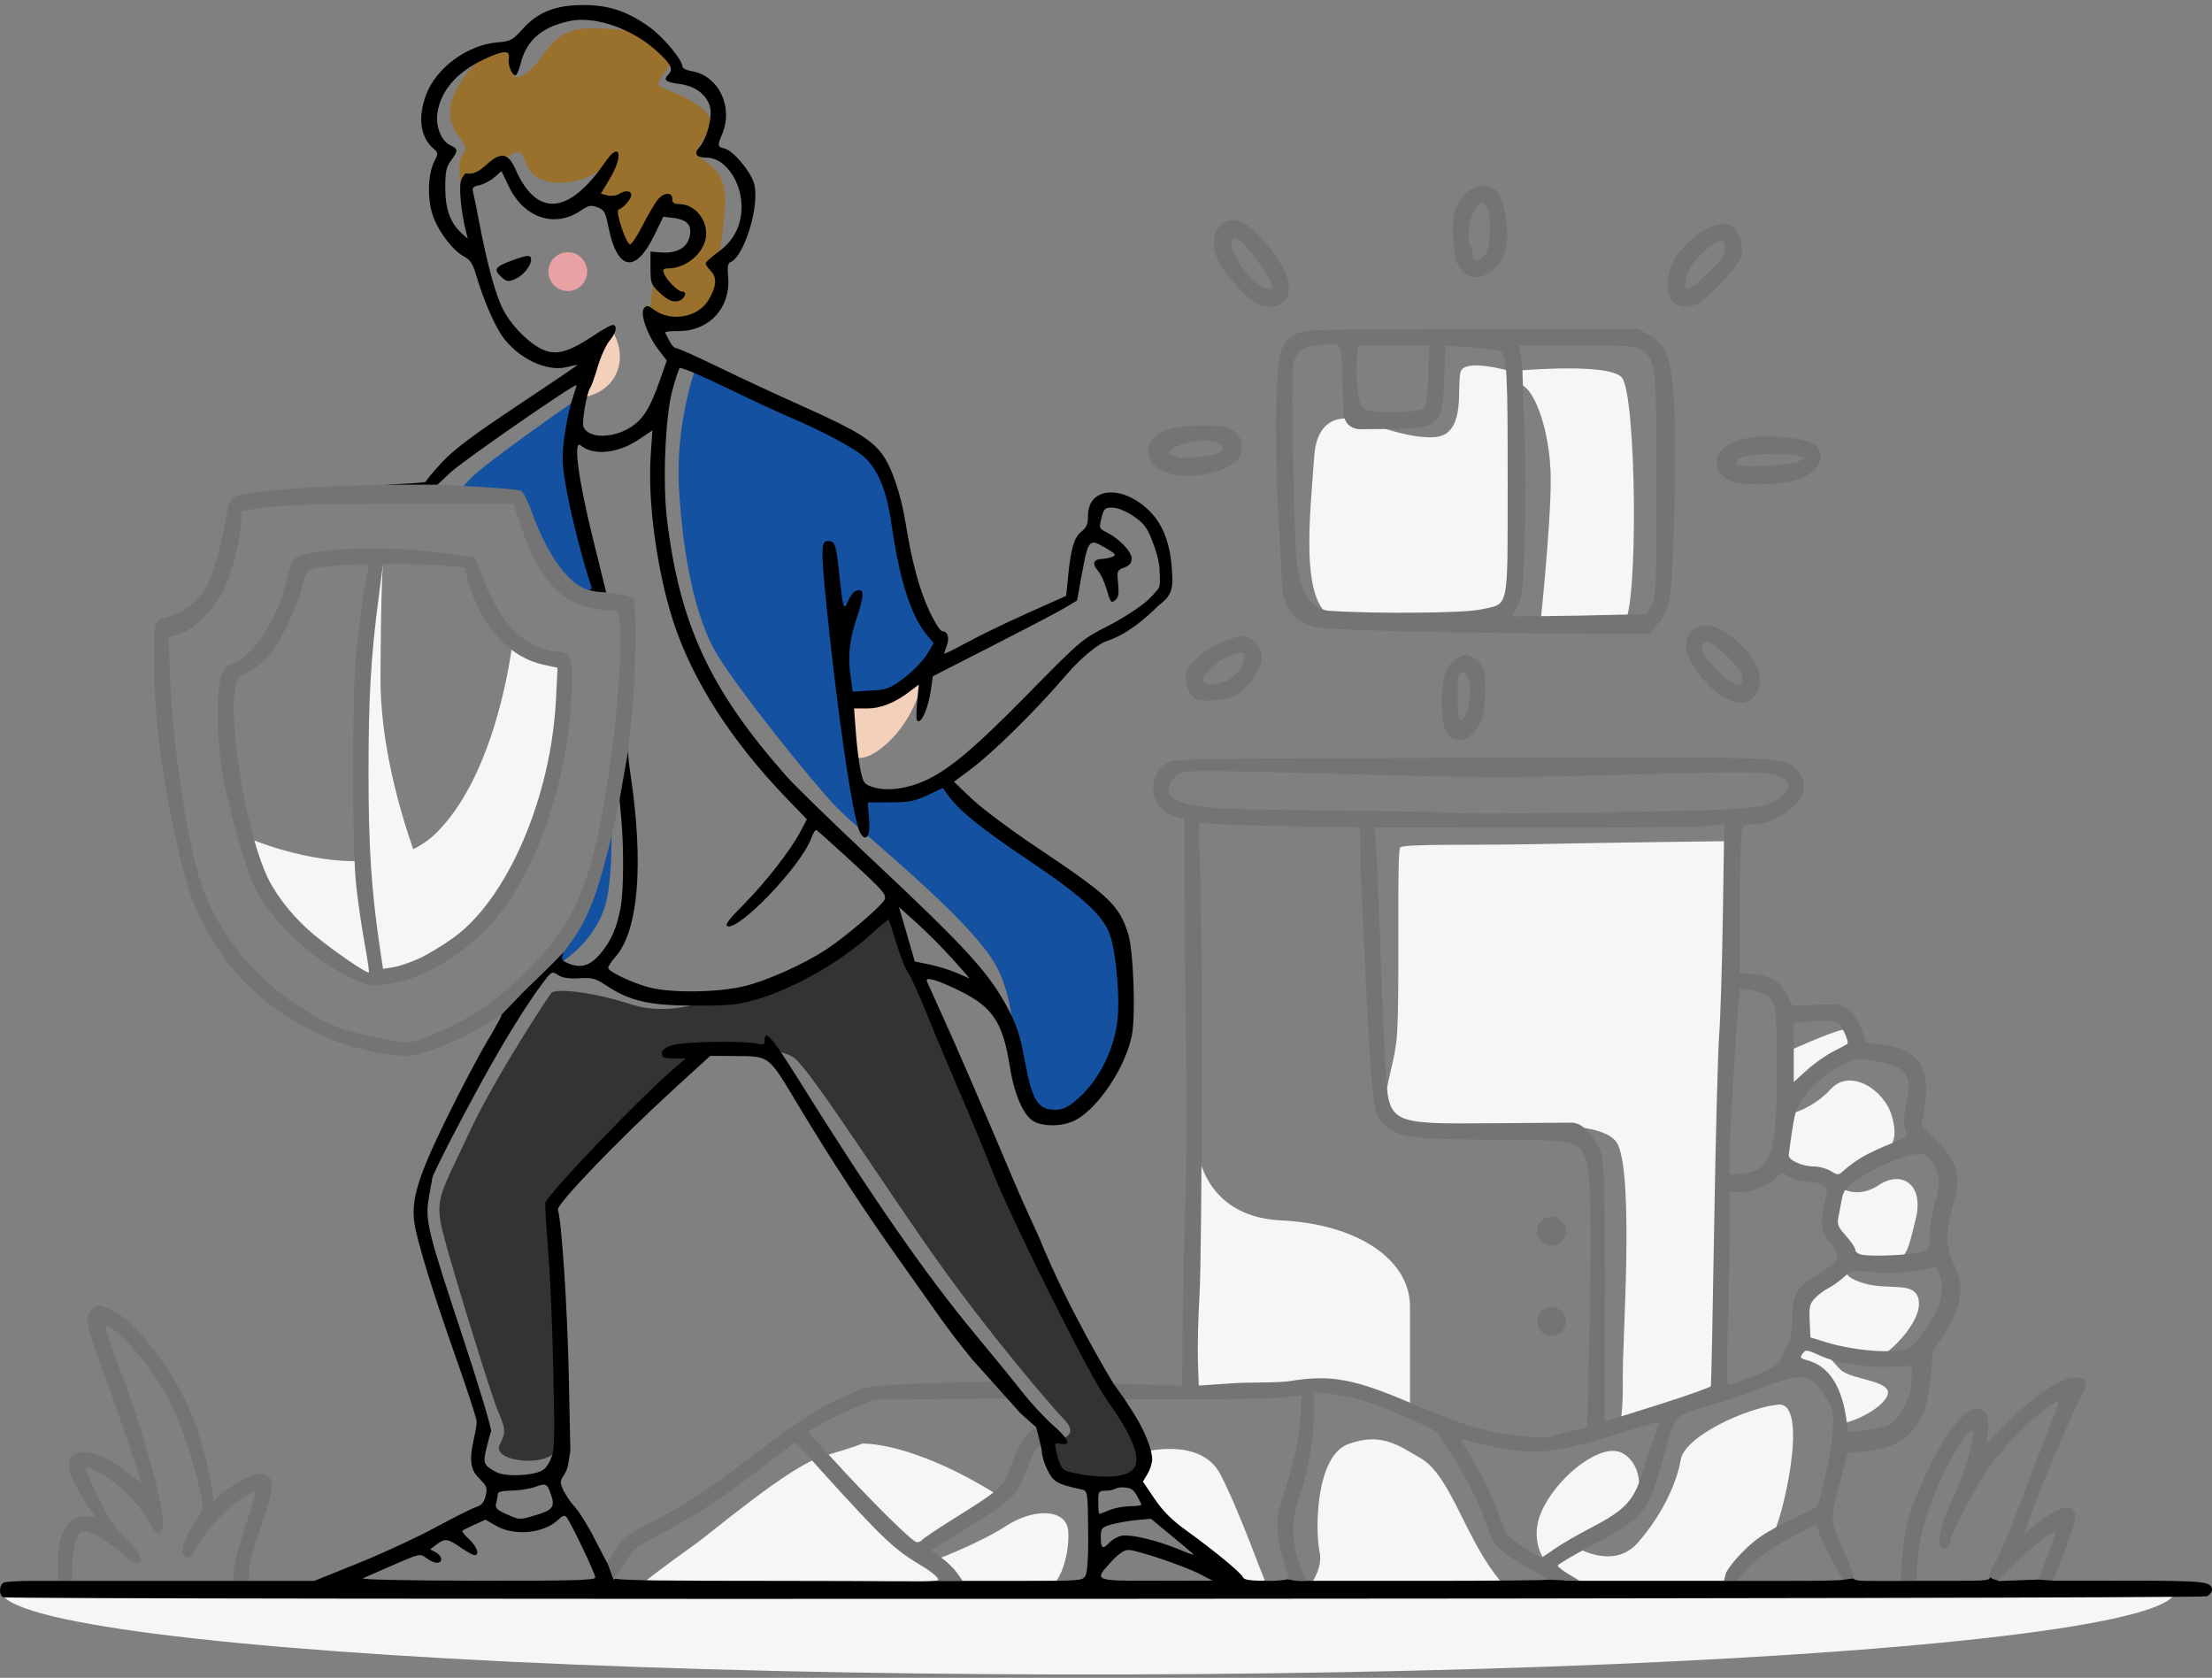 <svg width="240" height="182" viewBox="0 0 240 182" fill="none" xmlns="http://www.w3.org/2000/svg">
<rect x="0" y="0" width="240" height="182" fill="#808080" stroke="none"/>
<path d="M154.902 97.659C154.902 98.524 154.201 99.228 153.337 99.228C152.474 99.228 151.773 98.524 151.773 97.659C151.773 96.793 152.474 96.09 153.337 96.09C154.201 96.09 154.902 96.793 154.902 97.659Z" fill="#747474"/>
<path d="M154.902 107.454C154.902 108.32 154.201 109.023 153.337 109.023C152.472 109.023 151.773 108.32 151.773 107.454C151.773 106.586 152.474 105.885 153.337 105.885C154.201 105.885 154.902 106.589 154.902 107.454Z" fill="#747474"/>
<path d="M169.894 133.551C169.894 134.419 169.192 135.12 168.329 135.12C167.463 135.12 166.764 134.416 166.764 133.551C166.764 132.685 167.466 131.982 168.329 131.982C169.192 131.982 169.894 132.685 169.894 133.551Z" fill="#747474"/>
<path d="M169.894 143.346C169.894 144.212 169.192 144.915 168.329 144.915C167.466 144.915 166.764 144.212 166.764 143.346C166.764 142.481 167.466 141.778 168.329 141.778C169.192 141.778 169.894 142.481 169.894 143.346Z" fill="#747474"/>
<path d="M62.833 43.146C62.833 43.146 52.765 50.1 50.939 52.007C49.112 53.914 49.708 54.212 49.858 54.212C50.009 54.212 55.973 53.688 56.46 54.288C56.944 54.885 59.331 62.476 61.307 63.522C63.284 64.569 66.121 65.784 65.147 64.72C64.175 63.654 61.717 51.222 61.978 49.168C62.24 47.11 62.836 43.149 62.836 43.149L62.833 43.146Z" fill="#1551A1"/>
<path d="M75.473 39.969C75.473 39.969 73.235 45.84 73.683 53.205C74.131 60.569 75.473 67.224 77.895 71.152C80.318 75.077 87.927 84.574 90.648 87.453C93.371 90.331 105.154 99.454 108.1 104.803C111.046 110.149 109.517 119.196 112.276 120.617C115.036 122.038 121.375 119.048 122.158 111.757C122.94 104.465 121.189 97.511 115.147 94.183C109.108 90.856 102.654 84.912 102.618 84.761C102.581 84.611 96.539 87.603 94.042 86.031C91.544 84.463 91.842 75.976 91.842 75.976C91.842 75.976 97.511 76.199 99.524 73.397C101.537 70.594 102.882 70.742 100.941 67.939C99.004 65.133 97.92 56.348 96.951 53.581C95.983 50.815 95.089 48.311 90.055 46.441C85.021 44.57 75.473 39.972 75.473 39.972V39.969Z" fill="#1551A1"/>
<path d="M66.078 84.237C66.078 84.237 66.785 92.089 65.928 97.098C65.07 102.106 60.52 104.613 60.52 104.613C60.52 104.613 59.215 104.649 61.303 101.659C63.391 98.669 66.301 86.629 66.301 86.629L66.078 84.237Z" fill="#1551A1"/>
<path d="M77.225 108.314C77.225 108.314 72.899 110.372 68.499 108.951C64.1 107.53 60.222 107.192 59.809 107.717C59.4 108.242 53.656 116.915 50.822 123.046C47.987 129.176 47.13 129.924 47.987 133.439C48.845 136.954 53.021 150.412 53.843 152.581C54.664 154.75 55.073 155.086 54.252 156.621C53.433 158.154 56.825 158.751 58.726 158.301C60.628 157.852 60.926 156.582 60.926 155.086C60.926 153.589 59.807 131.083 59.807 131.083L67.934 121.96L76.886 113.736C76.886 113.736 84.306 113.211 86.247 114.819C88.184 116.427 96.128 128.914 101.722 136.767C107.316 144.617 113.803 152.246 115.518 154.041C117.233 155.836 114.811 156.171 114.811 156.171C114.811 156.171 112.572 157.218 114.886 159.535C117.197 161.852 122.089 161.093 122.382 160.359C122.674 159.622 124.62 159.387 123.501 156.509C122.382 153.631 116.418 144.285 116.418 144.285L109.557 129.852L97.96 101.698L96.693 98.295C96.693 98.295 91.398 104.052 87.371 105.81C83.343 107.569 77.228 108.317 77.228 108.317L77.225 108.314Z" fill="#333333"/>
<path d="M163.896 40.268C163.896 40.268 158.834 38.788 158.463 40.374C158.093 41.96 158.834 45.715 156.882 47.038C154.93 48.358 148.707 45.98 148.707 45.98C148.707 45.98 143.01 43.23 142.59 49.522C142.167 55.815 140.903 65.759 144.856 67.076C148.81 68.397 162.682 67.71 162.682 67.71C162.682 67.71 164.686 65.278 164.528 59.301C164.369 53.327 163.896 40.268 163.896 40.268Z" fill="#F6F6F6"/>
<path d="M187.732 91.238C187.732 91.238 174.39 91.397 167.112 91.556C159.833 91.715 152.344 91.503 151.923 91.927C151.5 92.349 151.923 107.842 151.553 112.496C151.183 117.15 148.284 121.273 153.293 122.119C158.302 122.965 173.808 120.374 175.548 124.182C177.288 127.99 176.024 145.491 176.074 149.298C176.127 153.106 175.813 154.164 175.813 154.164L186.36 151.52L186.992 135.184L187.73 91.243L187.732 91.238Z" fill="#F6F6F6"/>
<path d="M129.883 124.338C129.883 124.338 130.306 131.954 138.954 132.375C147.603 132.8 152.982 136.817 152.982 141.683V152.788C152.982 152.788 147.221 149.184 139.69 150.303C132.158 151.425 129.062 150.303 129.062 150.303L129.883 124.341V124.338Z" fill="#F6F6F6"/>
<path d="M163.896 40.268C163.896 40.268 174.292 39.26 175.932 40.905C177.575 42.549 177.798 66.627 176.158 67.598C174.518 68.57 167.059 68.346 167.059 68.346C167.059 68.346 168.253 57.278 168.253 52.043C168.253 46.809 166.39 41.499 164.6 41.65C162.81 41.801 163.898 40.265 163.898 40.265L163.896 40.268Z" fill="#F6F6F6"/>
<path d="M193.535 114.238L193.43 126.399C193.43 126.399 196.593 126.979 197.912 127.51C199.232 128.04 197.965 131.105 198.756 133.062C199.547 135.019 200.655 135.837 200.048 136.524C199.441 137.211 196.54 138.587 195.777 141.443C195.014 144.299 194.566 146.861 194.538 147.364C194.513 147.866 196.306 148.104 197.305 149.321C198.308 150.538 199.469 153.947 199.678 154.318C199.889 154.689 203.871 153.207 204.74 151.462C205.608 149.717 200.864 149.717 199.703 148.581C198.542 147.445 197.91 146.359 197.91 146.359C197.91 146.359 202.974 147.601 204.027 147.127C205.082 146.649 208.457 143.453 208.192 141.152C207.93 138.852 205.001 140.041 202.206 139.196C199.41 138.35 200.388 137.423 200.544 137.213C200.702 137.001 204.578 136.711 205.711 136.527C206.845 136.342 207.003 135.734 207.875 132.138C208.743 128.543 206.396 126.851 203.815 128.568C201.231 130.287 199.227 128.543 199.227 128.543C199.227 128.543 203.314 125.662 204.105 125.159C204.896 124.657 206.082 124.048 205.291 121.139C204.5 118.23 200.755 115.799 198.62 118.152C196.484 120.506 193.533 121.086 193.583 120.902C193.636 120.718 196.982 116.142 197.539 115.64C198.093 115.137 200.624 113.552 200.624 113.552C200.624 113.552 201.415 111.463 200.045 111.676C198.673 111.888 193.533 114.241 193.533 114.241L193.535 114.238Z" fill="#F6F6F6"/>
<path d="M141.538 172.717C141.538 172.717 143.648 170.548 143.172 168.329C142.696 166.107 142.696 157.966 146.282 156.643C149.868 155.32 151.767 156.802 154.14 158.176C156.512 159.552 157.937 163.41 160.045 167.324C162.156 171.238 163.843 172.611 163.843 172.611L141.535 172.717H141.538Z" fill="#F6F6F6"/>
<path d="M137.211 171.344C136.999 171.079 134.521 163.997 132.411 159.924C130.303 155.851 124.133 157.492 124.133 157.492C124.133 157.492 123.105 160.638 123.579 161.456C124.055 162.277 132.227 170.286 132.597 170.736C132.967 171.185 134.708 172.031 134.969 171.978C135.231 171.925 137.027 171.794 137.027 171.794L137.211 171.344Z" fill="#F6F6F6"/>
<path d="M108.629 162.408C98.978 156.275 93.546 156.593 93.546 156.593C93.546 156.593 92.914 156.911 89.275 157.966C85.636 159.024 77.355 166.163 75.089 167.748C72.822 169.334 69.392 171.978 69.392 171.978C69.392 171.978 90.856 172.508 97.132 172.452C103.408 172.399 111.953 172.296 113.479 172.24C115.008 172.187 116.063 168.538 115.904 166.107C115.745 163.675 112.265 163.516 109.155 165.526C106.045 167.536 101.139 169.334 101.139 169.334L99.61 168.329L108.629 162.408Z" fill="#F6F6F6"/>
<path d="M168.065 169.652C167.803 169.758 165.587 167.114 167.486 163.466C169.385 159.817 173.814 156.487 175.975 157.598C178.138 158.709 178.138 161.827 177.453 162.991C176.769 164.155 171.072 167.857 171.072 167.857C171.072 167.857 175.081 170.341 177.715 167.326C180.352 164.311 181.933 160.875 182.357 158.337C182.78 155.8 189.529 152.679 192.957 152.363C196.384 152.048 193.377 165.107 192.219 166.746C191.058 168.384 186.575 172.826 186.575 172.826L170.228 172.033L168.065 169.652Z" fill="#F6F6F6"/>
<path d="M41.553 61.214C41.553 61.214 38.646 71.886 39.437 79.552C39.918 84.237 39.715 89.784 39.481 93.393C33.336 93.689 26.993 90.928 26.993 90.928C26.993 90.928 31.32 107.231 43.401 105.958C55.485 104.688 61.302 79.038 61.302 79.038L61.138 71.487L55.558 69.991C55.558 69.991 53.993 83.751 47.355 90.331C46.598 91.082 45.749 91.668 44.835 92.117C43.418 88.067 41.246 80.68 41.282 73.472C41.338 62.794 41.553 61.214 41.553 61.214Z" fill="#F6F6F6"/>
<path d="M50.192 20.788C50.192 20.788 49.334 17.573 50.342 16.565C51.35 15.554 47.471 13.946 49.334 10.097C51.2 6.244 53.661 5.686 53.661 5.686C53.661 5.686 56.083 4.452 56.083 4.862C56.083 5.273 55.746 7.967 55.746 8.19C55.746 8.413 56.866 8.899 58.954 5.909C61.042 2.919 62.793 2.956 66.263 3.143C69.732 3.33 70.55 4.189 70.776 4.452C71.002 4.714 72.678 5.948 72.939 6.434C73.201 6.92 70.851 8.902 71.597 9.348C72.344 9.798 77.378 11.481 77.041 13.349C76.704 15.219 75.251 16.079 75.699 16.827C76.147 17.575 78.867 18.137 78.681 21.95C78.494 25.763 77.898 27.896 77.862 28.979C77.826 30.062 78.645 32.307 77.005 33.652C75.362 34.998 74.17 35.897 73.388 35.559C72.605 35.221 70.367 34.25 70.367 34.25C70.367 34.25 71.188 29.091 71.188 28.792C71.188 28.493 74.059 28.08 75.028 27.184C75.997 26.288 75.81 23.633 74.805 22.997C73.797 22.363 72.455 22.101 72.232 22.399C72.007 22.698 69.994 26.324 69.175 26.924C68.354 27.522 67.424 27.335 67.051 25.953C66.678 24.568 66.753 23.334 66.268 22.589C65.784 21.841 64.216 21.693 64.144 21.506C64.069 21.319 66.678 16.944 66.678 16.944C66.678 16.944 64.553 19.934 60.563 19.823C56.573 19.711 57.205 16.646 56.35 16.531C55.493 16.42 53.925 17.84 53.368 18.139C52.809 18.438 50.197 20.794 50.197 20.794L50.192 20.788Z" fill="#9A702D"/>
<path d="M160.942 20.168C159.63 20.165 158.319 21.276 157.857 22.985C157.458 24.465 157.628 27.561 158.171 28.697C158.386 29.143 158.873 29.665 159.251 29.855C160.524 30.492 162.139 29.649 163.094 27.851C164.046 26.056 163.339 21.151 162.025 20.445C161.674 20.258 161.306 20.168 160.942 20.168ZM160.758 21.98C160.878 21.977 160.994 22.075 161.175 22.256C161.869 22.951 161.81 26.888 161.095 27.683C160.418 28.434 159.817 28.44 159.817 27.695C159.817 27.376 159.68 26.863 159.516 26.553C159.093 25.757 159.469 23.412 160.159 22.53C160.454 22.156 160.607 21.983 160.761 21.98H160.758ZM133.705 23.848C133.224 23.862 132.787 24.076 132.377 24.49C131.509 25.361 131.475 26.807 132.288 28.487C132.959 29.878 135.487 32.602 136.473 32.999C138.302 33.733 139.9 32.918 139.853 31.271C139.817 29.97 139.185 28.697 137.589 26.712C136.016 24.752 134.761 23.814 133.705 23.848ZM187.003 24.325C185.43 24.297 183.202 25.743 181.771 27.976C180.76 29.551 180.646 31.848 181.532 32.736C182.183 33.389 183.205 33.454 184.26 32.904C185.391 32.315 188.712 28.744 188.927 27.884C189.172 26.907 188.885 25.509 188.306 24.866C187.98 24.504 187.526 24.331 187.003 24.322V24.325ZM133.878 25.788C134 25.793 134.184 25.88 134.463 26.031C135.086 26.366 137.676 29.852 137.94 30.712C138.096 31.218 138.024 31.34 137.578 31.34C136.348 31.34 133.639 28.013 133.639 26.5C133.639 25.986 133.672 25.777 133.875 25.788H133.878ZM186.833 26.128C187.106 26.128 187.17 26.407 187.17 27.05C187.17 27.616 186.71 28.256 185.354 29.573C183.035 31.832 182.487 31.918 182.985 29.947C183.277 28.789 184.759 27.094 186.081 26.405C186.429 26.223 186.669 26.126 186.833 26.126V26.128ZM177.773 35.687L159.633 35.704C142.214 35.72 141.457 35.743 140.571 36.262C138.873 37.256 138.673 37.951 138.483 43.509C138.386 46.354 138.458 51.214 138.653 54.787C138.84 58.243 139.026 61.886 139.065 62.889C139.16 65.348 139.926 66.828 141.501 67.593C142.543 68.098 143.47 68.198 148.821 68.391C152.19 68.511 160.349 68.651 166.947 68.698L178.948 68.785L179.727 67.858C181.262 66.035 181.334 65.591 181.623 56.675C181.96 46.276 181.676 40.181 180.76 38.3C180.329 37.412 179.783 36.823 178.959 36.357L177.776 35.687H177.773ZM144.333 37.312C145.614 37.287 145.578 37.828 145.661 41.133L145.753 44.732C145.812 45.89 146.588 46.555 147.574 46.555L150.84 46.532C156.147 46.493 156.562 46.1 156.709 40.93L156.807 37.51L159.633 37.675C161.187 37.764 162.612 37.959 162.801 38.11C163.498 38.66 163.592 40.391 163.581 52.342C163.57 66.462 163.79 65.435 160.613 66.119C158.795 66.509 149.197 66.59 144.25 66.258C141.95 66.104 140.72 63.697 140.56 59.039C140.187 48.244 140.109 40.204 140.368 39.266C140.7 38.065 141.493 37.546 143.217 37.398C143.67 37.359 144.035 37.323 144.33 37.317L144.333 37.312ZM147.312 37.479H155.072L154.969 40.715C154.908 42.619 154.735 44.081 154.549 44.268C154.034 44.785 148.654 44.871 147.994 44.374C147.385 43.917 147.087 41.843 147.229 39.087L147.312 37.482V37.479ZM164.801 37.479H171.18C177.155 37.479 177.603 37.516 178.271 38.043C179.661 39.137 179.722 39.752 179.722 52.694C179.722 63.668 179.68 64.776 179.229 65.605C178.956 66.105 178.706 66.537 178.672 66.568C178.561 66.669 164.224 66.934 164.13 66.839C164.079 66.789 164.305 66.289 164.634 65.731C165.177 64.806 165.249 64.15 165.43 58.425C165.541 54.966 165.525 49.497 165.396 46.273C165.268 43.048 165.171 40.221 165.179 39.992C165.188 39.763 165.104 39.101 164.998 38.526L164.801 37.479ZM131.127 46.153C130.885 46.153 130.618 46.153 130.322 46.156C127.001 46.2 125.311 46.812 124.748 48.174C124.244 49.394 124.871 50.728 126.611 51.287C129.067 52.077 132.951 51.337 134.287 49.827C134.992 49.031 134.903 47.496 133.939 46.781C133.341 46.337 132.826 46.167 131.127 46.153ZM191.63 47.345C188.387 47.373 186.265 48.445 186.265 50.162C186.265 51.125 186.794 51.781 187.941 52.241C188.857 52.607 192.218 52.624 194.092 52.269C196.592 51.8 198.031 50.282 197.366 48.813C196.971 47.942 196.016 47.627 193.087 47.398C192.58 47.359 192.095 47.342 191.63 47.345ZM130.492 47.806C132.647 47.783 133.218 48.646 132.071 49.171C131.247 49.547 128.415 49.829 127.794 49.595C127.566 49.508 127.19 49.372 126.959 49.288C126.149 48.998 128.468 47.825 130.492 47.806ZM192.967 49.232C193.766 49.24 194.479 49.293 194.896 49.402L195.871 49.659L195.175 50.036C194.317 50.505 188.648 50.792 188.395 50.382C188.3 50.229 188.42 49.935 188.659 49.734C189.035 49.422 191.21 49.212 192.967 49.229V49.232ZM41.734 52.571C40.976 52.599 40.175 52.627 39.322 52.649C32.389 52.828 26.406 53.375 25.387 53.922C25.014 54.123 24.777 54.642 24.646 55.55C24.346 57.64 23.363 61.487 22.781 62.847C21.753 65.248 19.788 66.487 18.32 66.881C16.9 67.263 16.703 67.043 16.703 70.945C16.708 77.5 17.357 82.961 19.097 91.082C20.205 96.254 20.943 98.329 22.798 101.508C25.407 105.978 28.361 108.786 33.403 111.58C36.335 113.208 41.099 114.528 44.022 114.528C45.88 114.528 50.443 112.675 53.124 110.835C53.726 110.422 54.255 110.118 54.386 110.104C55.04 109.42 56.669 107.72 56.794 107.597C56.886 107.505 59.197 105.288 61.213 103.253C61.333 103.06 61.486 102.843 61.692 102.569C63.908 99.657 65.139 96.288 66.854 88.424L67.219 86.749L68.16 81.408C68.171 80.694 68.274 79.859 68.477 78.234C68.973 74.234 69.118 65.239 68.692 64.899C68.502 64.748 67.77 64.541 67.06 64.438L65.771 64.251C65.771 64.251 64.607 64.254 63.627 63.919C63.462 63.869 63.27 63.79 63.059 63.673C61.093 62.59 59.111 59.539 57.604 55.279C57.24 54.246 56.752 53.325 56.519 53.232C55.8 52.95 47.469 52.571 47.469 52.571H41.728H41.734ZM43.788 54.642H55.703L56.596 57.311C58.532 63.076 61.163 65.753 65.281 66.141L67.068 66.308L67.266 67.875C67.516 69.868 67.013 77.185 66.264 82.422C64.459 95.02 62.833 99.345 57.944 104.526C54.302 108.387 50.847 110.749 46.37 112.438C44.198 113.258 44.448 113.258 40.236 112.396C37.705 111.879 36.393 111.438 34.806 110.581C28.84 107.357 24.463 102.575 22.121 96.723C20.601 92.93 18.741 81.355 18.474 74.033L18.293 69.134L19.49 68.773C21.038 68.307 23.274 66.06 24.293 63.941C25.181 62.093 26.169 58.221 26.169 56.557V55.401L29.023 55.022C31.053 54.751 35.316 54.639 43.788 54.639V54.642ZM39.882 59.486C36.271 59.514 33.139 59.868 32.145 60.499C31.752 60.748 31.421 61.518 31.07 63.014C30.343 66.11 28.686 69.265 26.988 70.797C26.222 71.49 25.317 72.096 24.978 72.143C24.028 72.277 23.627 73.944 23.627 77.712C23.627 79.499 23.833 82.173 24.087 83.659C24.744 87.525 26.69 94.376 27.698 96.369C29.485 99.906 33.69 103.895 37.727 105.886C39.676 106.846 40.133 106.966 41.386 106.846C44.877 106.514 48.461 104.705 52.086 101.447C57.37 96.698 61.522 85.917 61.99 75.722C62.19 71.375 61.99 70.694 60.495 70.694C59.915 70.694 58.818 70.398 58.053 70.038C55.636 68.905 53.784 66.42 52.2 62.191L51.568 60.507L48.408 60.033C45.796 59.642 42.697 59.466 39.885 59.489L39.882 59.486ZM39.451 61.194C40.08 61.2 40.102 61.32 39.991 61.613C39.696 62.389 39.05 66.825 38.651 70.834C38.181 75.56 38.181 91.788 38.651 96.098C38.844 97.862 39.253 100.674 39.562 102.343C39.868 104.012 40.074 105.422 40.019 105.481C39.849 105.651 36.282 103.214 34.197 101.503C32.072 99.758 30.157 97.441 29.118 95.35C26.916 90.917 24.883 79.68 25.457 75.091C25.646 73.572 25.693 73.5 26.885 72.922C27.564 72.592 28.572 71.8 29.126 71.16C30.418 69.672 32.12 66.177 32.752 63.723C33.319 61.51 33.178 61.582 37.566 61.289C38.479 61.23 39.078 61.194 39.453 61.2L39.451 61.194ZM41.558 61.203H44.095C45.49 61.203 47.475 61.283 48.502 61.381L50.373 61.557L50.825 63.109C52.239 67.986 55.252 71.303 58.996 72.109L60.492 72.43L60.325 75.82C59.807 86.425 55.107 97.407 49.268 101.665C48.152 102.48 46.473 103.501 45.54 103.937C44.607 104.375 43.329 104.811 42.7 104.911L41.556 105.093L41.249 103.035C40.291 96.573 39.993 92.058 39.985 83.954C39.98 75.663 40.236 71.244 41.105 64.622L41.556 61.2L41.558 61.203ZM185.109 67.808C184.864 67.799 184.636 67.833 184.433 67.911C183.386 68.31 182.943 68.972 182.932 70.15C182.921 71.465 184.984 74.332 186.752 75.457C188.256 76.414 189.383 76.504 190.157 75.727C191.533 74.348 191.093 72.16 189.027 70.085C187.61 68.665 186.179 67.847 185.112 67.81L185.109 67.808ZM134.905 69.019C133.594 69.019 131.094 70.186 129.857 71.375C128.861 72.333 128.63 72.738 128.63 73.542C128.63 74.131 128.872 74.84 129.231 75.295C129.799 76.018 129.933 76.054 131.72 75.951C133.318 75.861 133.772 75.713 134.672 74.993C136.072 73.871 137.136 71.894 136.882 70.881C136.626 69.854 135.741 69.019 134.908 69.019H134.905ZM185.109 69.608C185.53 69.566 186.232 70.069 187.39 71.197C188.609 72.386 189.049 73.017 189.049 73.57C189.049 74.689 188.236 74.535 186.761 73.137C185.221 71.68 184.48 70.555 184.695 69.999C184.786 69.762 184.92 69.628 185.109 69.608ZM134.66 70.795C134.967 70.769 135.033 70.895 135.033 71.258C135.033 71.984 134.346 73.047 133.524 73.586C132.542 74.231 131.021 74.438 130.637 73.977C130.381 73.667 130.526 73.385 131.35 72.592C132.477 71.512 133.09 71.149 134.268 70.867C134.429 70.828 134.557 70.803 134.66 70.795ZM159.071 71.032C158.856 71.032 158.633 71.113 158.291 71.283C156.996 71.917 156.411 73.413 156.428 76.051C156.445 78.606 156.782 79.708 157.676 80.119C158.622 80.554 159.817 79.923 160.488 78.639C160.9 77.849 161.086 76.9 161.145 75.3C161.234 72.83 160.93 71.931 159.794 71.291C159.491 71.121 159.285 71.035 159.071 71.032ZM158.689 72.927C159.363 72.927 159.683 74.323 159.419 76.102C159.224 77.397 158.681 78.394 158.347 78.061C158.235 77.95 158.146 76.749 158.146 75.392C158.146 73.131 158.191 72.927 158.692 72.927H158.689ZM180.791 82.173C175.517 82.171 167.415 82.187 154.655 82.218C128.744 82.279 127.318 82.31 126.58 82.793C124.247 84.323 124.809 87.832 127.502 88.558L128.496 88.826V94.208C128.496 97.167 128.574 105.179 128.669 112.013C128.763 118.844 128.735 127.387 128.604 130.996C128.476 134.603 128.348 140.429 128.323 143.938L128.279 150.317L124.548 150.194L120.817 150.072L122.036 151.775L129.86 151.783C134.162 151.786 138.486 151.688 139.466 151.562L141.248 151.333L141.064 154.075C140.867 157.003 139.962 159.988 138.867 163.469C137.823 166.791 140.123 171.202 139.786 171.285C139.767 171.291 139.736 171.294 139.717 171.299C140.24 171.428 140.953 171.542 141.727 171.472L141.309 170.473C140.068 167.494 139.992 165.286 141.023 162.26C141.961 159.507 142.554 156.021 142.554 153.251V151.015L144.358 151.199C145.349 151.303 146.989 151.641 148 151.953C150.609 152.76 156.027 155.178 156.166 155.596C156.23 155.789 156.899 156.892 157.651 158.045C159.168 160.376 160.61 163.307 161.34 165.546C162.002 167.581 162.721 168.329 165.497 169.878C166.816 170.615 167.897 171.274 167.897 171.344L171.377 171.467L170.194 170.755C169.542 170.364 169.011 169.945 169.011 169.822C169.011 169.7 170.606 168.753 172.552 167.718C178.36 164.633 178.817 164.088 180.39 158.41C181.841 153.176 181.431 153.634 185.747 152.378C187.799 151.78 189.851 151.102 190.311 150.87C190.77 150.638 192.076 150.161 193.212 149.806C195.846 148.991 196.609 149.245 197.987 151.395C198.909 152.835 198.939 152.969 198.853 155.211C198.778 157.129 197.494 163.173 197.093 163.488C197.04 163.53 195.62 164.236 193.933 165.054C191.533 166.221 190.497 166.919 189.147 168.268C188.197 169.214 187.34 170.322 187.237 170.73V170.724L187.05 171.464L188.445 171.472L189.353 170.423C190.533 169.06 192.198 167.874 194.91 166.459L197.102 165.314L197.355 166.238C197.494 166.746 198.126 168.08 198.761 169.2C199.396 170.322 199.914 171.291 199.914 171.355L201.083 171.199C201.041 171.126 201.03 171.037 201.03 170.92C201.03 170.615 200.529 169.278 199.916 167.949C198.65 165.2 198.591 164.599 199.343 161.861C199.638 160.775 200.017 159.373 200.178 158.742L200.473 157.595L202.386 157.416C205.563 157.12 207.323 156.018 208.587 153.536C209.066 152.592 209.617 149.184 209.656 146.9C209.662 146.666 210.163 145.809 210.773 144.994C211.953 143.419 212.73 141.303 212.722 139.67C212.722 139.123 212.39 137.984 211.984 137.138C211.068 135.223 211.04 133.537 211.886 130.77C212.864 127.577 212.426 125.969 209.909 123.484L208.484 122.077L208.723 120.745C209.581 115.98 208.411 113.962 204.427 113.345L202.436 113.038L201.994 111.698C201.732 110.913 201.186 110.053 200.677 109.621C199.841 108.917 199.685 108.889 197.146 108.993L194.49 109.099L193.933 107.99C193.176 106.48 192.24 105.877 190.366 105.682L188.782 105.517V98.334C188.782 94.384 188.86 90.758 188.957 90.278C189.108 89.515 189.247 89.406 190.035 89.406C191.951 89.406 194.234 88.206 195.247 86.665C195.957 85.588 195.865 84.529 194.972 83.527C194.292 82.765 193.952 82.634 192.118 82.43C190.531 82.254 189.589 82.184 180.799 82.179H180.794L180.791 82.173ZM130.709 83.639C133.277 83.631 137.94 83.731 145.386 83.949C159.41 84.356 163.656 84.382 173.463 84.108C189.929 83.65 191.772 83.659 193.02 84.183C194.236 84.697 194.376 85.386 193.437 86.244C192.212 87.363 191.444 87.567 187.66 87.782C183.102 88.041 158.338 88.382 158.146 88.189C158.071 88.114 151.993 87.991 144.642 87.921C132.998 87.807 131.013 87.723 129.228 87.288C127.644 86.897 127.115 86.64 126.892 86.151C126.544 85.386 127.176 84.242 128.206 83.773C128.385 83.692 129.17 83.65 130.709 83.644V83.639ZM130.328 89.206C130.375 89.211 130.428 89.231 130.489 89.256C130.771 89.373 134.727 89.532 139.282 89.61L147.566 89.75L147.58 92.293C147.588 93.694 147.88 100.431 148.231 107.262C148.919 120.656 148.997 121.175 150.525 122.264C152.171 123.437 153.182 123.557 161.844 123.621C170.99 123.688 171.015 123.693 171.993 125.483C172.608 126.613 172.736 132.716 172.421 145.923L172.207 154.851L170.211 155.314C169.114 155.571 168.111 155.828 167.983 155.889C167.855 155.948 166.75 155.917 165.525 155.82C161.752 155.521 158.82 154.669 153.182 152.241C146.978 149.569 144.408 149.092 140.048 149.795C138.592 150.03 135.749 149.912 133.733 150.046L130.063 150.295L129.974 147.713C129.924 146.119 129.999 142.928 130.139 140.625C130.445 135.53 130.487 99.984 130.192 93.616C130.013 89.789 130.002 89.164 130.328 89.206ZM187.081 89.373L186.933 99.088C186.852 104.431 186.669 110.372 186.527 112.29C186.385 114.21 186.142 123.506 185.987 132.948C185.831 142.389 185.669 150.222 185.63 150.351C185.588 150.482 183.241 151.322 180.412 152.221C177.583 153.12 175.008 153.924 174.685 154.005L174.1 154.153L174.128 139.991C174.156 126.144 173.958 125.882 173.577 124.718C173.374 124.098 171.998 121.642 170.397 121.776L162.114 121.837C150.531 121.924 150.69 122.004 150.314 115.723C150.186 113.604 149.949 108.099 149.79 103.493C149.629 98.887 149.423 93.912 149.331 92.438L149.164 89.755L166.393 89.783C175.871 89.8 184.402 89.711 185.352 89.591L187.078 89.367L187.081 89.373ZM188.815 107.223L189.979 107.41C191.639 107.678 192.335 108.214 192.591 109.425C192.713 110.003 192.805 113.174 192.797 116.477C192.777 123.085 192.404 125.34 191.121 126.546H191.115C190.681 126.954 189.985 127.211 189.058 127.3L187.657 127.434V125.514C187.652 123.451 188.423 110.425 188.668 108.429L188.815 107.22V107.223ZM198.012 110.715C198.65 110.715 199.123 110.771 199.329 110.88C199.805 111.134 200.679 113.027 200.426 113.25C200.373 113.297 199.697 113.655 198.922 114.045C198.151 114.436 196.865 115.341 196.069 116.058L194.618 117.365V110.969L196.703 110.779C197.185 110.735 197.625 110.712 198.009 110.712L198.012 110.715ZM201.79 114.897C202.166 114.903 202.634 114.967 203.347 115.078C206.694 115.6 207.484 116.519 206.925 119.235C206.532 121.145 206.51 122.334 206.858 122.887C207.061 123.208 206.713 123.448 205.198 124.037C204.146 124.447 202.745 125.1 202.085 125.488C201.426 125.876 200.565 126.493 200.173 126.859C199.471 127.512 199.443 127.515 198.641 127.027C198.193 126.753 197.349 126.527 196.767 126.527C195.579 126.527 194.061 125.851 194.078 125.332C194.083 125.142 194.253 123.903 194.454 122.568C194.754 120.592 194.983 119.944 195.698 119.037C196.943 117.46 198.324 116.307 199.95 115.48C200.785 115.053 201.164 114.889 201.79 114.894V114.897ZM208.228 125.184C208.718 125.167 208.966 125.313 209.347 125.72C210.469 126.926 210.636 128.185 209.971 130.382C209.645 131.457 209.378 133.045 209.378 133.905C209.378 135.357 209.319 135.496 208.612 135.778C207.791 136.105 203.327 136.334 202.069 136.116C201.648 136.044 201.303 135.804 201.303 135.583C201.303 135.362 200.849 134.679 200.292 134.062C199.429 133.101 199.307 132.811 199.46 132.038C199.557 131.541 199.73 130.642 199.844 130.042C200.017 129.126 200.298 128.78 201.581 127.906C203.372 126.686 206.078 125.5 207.643 125.248C207.874 125.212 208.063 125.187 208.228 125.181V125.184ZM193.326 127.267C193.501 127.261 193.721 127.395 194.159 127.663C194.643 127.959 195.545 128.202 196.169 128.202C196.79 128.202 197.541 128.381 197.834 128.596C198.321 128.953 198.338 129.101 198.026 130.276C197.444 132.459 197.575 133.646 198.519 134.723C199.922 136.326 199.749 136.711 196.795 138.531C194.896 139.703 194.487 140.48 194.445 142.998C194.417 144.614 194.27 145.34 193.819 146.08C193.496 146.613 193.229 147.196 193.229 147.378C193.229 147.883 191.889 148.695 189.887 149.41C188.893 149.767 187.899 150.125 187.685 150.206C187.348 150.334 187.32 149.413 187.476 143.98C187.579 140.474 187.66 135.742 187.66 133.464V129.321L188.843 129.313C190.188 129.307 192.009 128.559 192.766 127.702C193.02 127.415 193.151 127.272 193.326 127.267ZM209.845 137.481C210.177 137.479 210.283 137.721 210.525 138.528C210.956 139.974 210.553 141.769 209.433 143.383C209.018 143.977 208.464 144.795 208.2 145.197C207.935 145.599 207.37 146.08 206.947 146.264C205.549 146.872 201.178 146.537 198.101 145.585L196.431 145.069L196.347 143.296C196.275 141.766 196.353 141.431 196.904 140.837C197.257 140.46 197.92 139.957 198.38 139.726C198.839 139.494 199.591 138.958 200.05 138.537C200.869 137.783 200.93 137.774 203.21 137.984C205.357 138.182 207.582 138.026 209.428 137.551C209.6 137.509 209.734 137.479 209.843 137.479L209.845 137.481ZM10.797 141.638C10.449 141.632 10.198 141.806 9.884 142.155C9.193 142.919 9.413 144.003 11.237 148.877C12.498 152.244 15.308 160.479 15.308 160.805C15.308 160.859 14.587 160.334 13.707 159.641C9.38 156.233 6.108 156.998 8.107 160.945C8.433 161.59 9.068 162.654 9.514 163.307L10.324 164.493H9.221C8.336 164.493 7.979 164.661 7.409 165.339C6.587 166.316 6.264 167.606 6.273 169.867L6.281 171.472H7.793L7.801 170.146C7.81 168.477 8.199 166.757 8.678 166.28C9.213 165.747 11.131 166.676 13.169 168.455C14.283 169.426 14.882 169.781 15.079 169.582C15.556 169.105 15.091 168.251 13.584 166.838C12.501 165.822 11.791 164.756 10.661 162.447C9.839 160.769 9.238 159.323 9.321 159.239C9.642 158.918 12.081 160.378 13.562 161.78C14.408 162.581 15.475 163.896 15.929 164.703C16.909 166.436 17.084 166.579 17.552 166.012C18.306 165.099 15.854 155.867 12.621 147.481C11.944 145.725 11.426 144.1 11.471 143.871C11.594 143.227 14.737 146.3 16.349 148.645C18.694 152.056 19.963 154.979 21.291 160.027C22.174 163.382 22.168 163.695 21.169 165.077C20.23 166.375 19.64 167.955 19.869 168.552C20.139 169.259 20.854 168.996 21.25 168.047C21.848 166.612 24.259 163.89 25.986 162.695C26.852 162.098 27.628 161.676 27.712 161.76C27.795 161.844 27.355 163.388 26.735 165.191C26.114 166.995 25.526 169.147 25.429 169.97L25.25 171.47H26.999V170.423C26.999 169.848 27.564 167.745 28.252 165.755C29.706 161.551 29.82 160.434 28.834 159.985C28.288 159.733 27.89 159.803 26.665 160.367C25.841 160.747 24.716 161.45 24.17 161.93L23.176 162.804L22.998 161.484C22.669 159.058 21.653 155.44 20.62 153.036C18.652 148.447 14.854 143.492 12.312 142.191C11.594 141.825 11.145 141.638 10.794 141.632L10.797 141.638ZM196.016 146.512C196.258 146.504 196.637 146.666 197.436 147.029C199.332 147.897 202.422 148.385 205.24 148.257L207.426 148.157V149.591C207.426 151.37 206.256 153.779 205.051 154.485C204.597 154.75 203.4 155.055 202.392 155.158L200.56 155.348L200.253 153.483C199.702 150.147 198.29 148.134 196.102 147.556C195.32 147.35 195.258 147.266 195.576 146.831C195.726 146.63 195.829 146.518 196.016 146.509V146.512ZM225.223 149.424C223.681 149.424 221.097 151.074 218.229 153.891L215.528 156.543L215.687 155.261C215.885 153.664 215.459 152.774 214.498 152.774C213.234 152.774 211.271 155.169 209.411 158.988C207.306 163.307 206.593 165.646 206.39 168.896L206.229 171.478L207.899 171.472L208.066 169.116C208.269 166.232 209.408 162.679 211.332 158.918C212.758 156.135 214.108 154.424 214.108 155.395C214.108 156.54 212.891 160.526 212 162.299C210.764 164.758 210.099 167.232 210.528 167.754C210.876 168.175 211.599 167.773 211.599 167.156C211.599 166.47 214.362 161.224 215.776 159.223C217.419 156.903 220.181 154.05 222.024 152.78C222.701 152.313 223.316 151.931 223.391 151.931C223.466 151.931 223.054 153.092 222.475 154.513C221.899 155.934 220.459 159.672 219.281 162.818C218.104 165.964 216.817 169.01 216.425 169.58C216.035 170.149 215.787 170.808 215.876 171.045C215.876 171.045 216.23 171.358 216.817 171.43L218.285 169.937C220.261 167.924 223.024 165.747 223.001 166.218C222.99 166.422 222.57 167.653 222.066 168.957L221.147 171.33L222.759 171.444L223.335 169.996C224.992 165.833 225.382 164.499 225.076 164.007C224.432 162.977 223.319 163.438 219.802 166.199C219.181 166.685 224.847 152.902 226.078 150.926C226.618 150.058 226.256 149.424 225.223 149.424ZM108.335 149.837L101.766 150.013C96.008 150.169 93.834 150.39 93.018 150.811C92.773 150.94 91.503 151.537 90.2 152.14C88.56 152.9 86.21 154.466 82.585 157.213C76.554 161.788 74.555 163.123 71.292 164.764C68.246 166.294 67.466 166.891 66.623 168.332C66.25 168.965 65.932 169.479 65.893 169.507L66.561 171.341L66.759 171.241C66.592 171.207 66.536 171.168 66.592 171.123C66.834 170.931 67.38 170.211 67.803 169.518C68.761 167.96 68.939 167.815 71.674 166.406C75.393 164.49 79.414 161.783 84.693 157.643C85.567 156.956 86.163 156.501 86.305 156.501C86.447 156.501 87.837 158.131 89.262 159.706C95.875 166.997 97.05 168.1 99.998 169.845C101.015 170.445 101.708 171.048 101.797 171.282C101.833 171.375 101.764 171.433 101.404 171.47H104.439L103.827 170.607C103.49 170.132 102.727 169.39 102.128 168.957L101.042 168.17L105.386 165.462C110.061 162.547 110.303 162.299 111.512 159.136C112.18 157.386 112.737 156.551 112.94 156.892C112.792 155.666 112.422 154.817 112.422 154.817L111.743 155.353C110.969 155.965 110.25 157.291 109.579 159.351C108.995 161.143 108.44 161.643 103.913 164.465C101.886 165.73 100.157 166.88 100.068 167.022C99.982 167.165 99.714 167.282 99.475 167.282C99.007 167.282 94.444 162.765 90.248 158.153L87.658 155.306L89.137 154.454C89.95 153.985 91.556 153.204 92.704 152.715L94.792 151.828L101.875 151.763L109.824 151.702L108.332 149.834L108.335 149.837ZM180.045 154.259C180.098 154.312 179.903 154.912 179.61 155.588C179.315 156.263 178.722 158.011 178.291 159.468C177.316 162.754 176.406 163.759 172.616 165.722C171.163 166.472 169.381 167.511 168.651 168.025C167.925 168.538 167.29 168.96 167.242 168.96C166.936 168.96 163.837 166.905 163.55 166.514C163.358 166.249 163.052 165.537 162.871 164.929C162.37 163.254 160.588 159.527 159.405 157.682C158.405 156.124 158.386 156.046 159.009 156.23C159.374 156.336 160.861 156.677 162.317 156.984C166.713 157.913 168.869 157.64 176.77 155.158C178.516 154.611 179.989 154.203 180.045 154.259Z" fill="#747474"/>
<path d="M100.508 72.413C100.508 72.413 99.77 77.12 96.71 80.188C93.65 83.253 92.386 81.933 92.386 81.933L91.843 75.973C91.843 75.973 98.397 76.537 100.505 72.413H100.508Z" fill="#F2D0B9"/>
<path d="M66.442 35.905C66.442 35.905 67.998 38.23 66.812 40.637C65.626 43.04 62.836 43.146 62.836 43.146C62.836 43.146 63.306 36.672 66.444 35.905H66.442Z" fill="#F2D0B9"/>
<path d="M236.005 172.562C236.005 175.864 212.686 178.907 175.123 180.504C137.557 182.101 91.677 182.003 55.333 180.247C18.989 178.491 -2.083 175.353 0.315 172.053L118.066 172.559H236.005V172.562Z" fill="#F6F6F6"/>
<path d="M63.335 0.546C60.325 0.534 58.359 1.302 56.728 3.125C55.614 4.367 55.411 4.473 53.966 4.593C50.722 4.864 47.317 7.366 46.231 10.28C45.315 12.731 45.593 14.839 46.999 16.092C47.556 16.589 47.562 16.656 47.133 17.485C46.389 18.928 46.337 21.731 47.022 23.549C47.681 25.299 49.204 27.239 50.41 27.864C51.031 28.186 51.315 28.643 51.674 29.88C52.373 32.295 53.598 35.17 54.45 36.401C56.14 38.847 59.35 40.396 61.525 39.813C62.138 39.648 62.639 39.55 62.639 39.598C62.639 39.645 59.726 41.616 56.165 43.983C51.298 47.219 49.26 48.749 47.951 50.153C46.994 51.18 46.211 52.121 46.211 52.247C46.211 52.342 44.332 52.473 41.731 52.573H47.47L48.856 51.267C50.157 50.038 62.332 41.599 62.55 41.773C62.578 41.795 62.363 42.512 62.074 43.367C61.787 44.221 61.405 46.063 61.227 47.459C60.935 49.748 60.963 50.334 61.528 53.439C62.023 56.172 63.329 61.208 64.173 63.651C64.279 63.958 64.042 64.044 63.627 63.921C64.607 64.256 65.771 64.254 65.771 64.254L64.309 58.333C62.747 52.012 62.171 47.627 62.992 48.31C64.39 49.472 67.066 49.19 69.368 47.638L70.788 46.68L70.599 49.408C70.251 54.413 71.295 62.037 73.072 67.478C75.138 73.804 79.359 80.381 85.311 86.556L87.544 88.873L86.857 90.185C85.787 92.223 83.042 95.743 80.662 98.133C79.08 99.719 78.61 100.349 78.916 100.467C80.199 100.961 86.954 93.884 88.021 90.925C88.213 90.392 88.458 89.99 88.566 90.029C88.672 90.071 90.446 91.656 92.506 93.555C95.872 96.659 96.22 97.067 95.964 97.603C95.627 98.309 91.635 101.703 89.571 103.041C87.082 104.651 83.184 106.391 80.728 106.98C77.872 107.666 72.782 107.731 70.438 107.105C68.555 106.606 65.983 105.38 65.983 104.984C65.983 104.824 66.347 104.277 66.79 103.772C69.263 100.95 69.859 93.784 68.427 84.099C68.235 82.807 68.146 82.179 68.16 81.411L67.219 86.751L67.4 88.706C67.689 91.796 67.673 96.366 67.367 98.253C66.999 100.534 66.25 102.225 64.994 103.618C63.975 104.752 63.054 105.02 61.806 104.556C60.938 104.235 60.757 103.993 61.213 103.253C59.197 105.288 56.886 107.504 56.794 107.597C56.672 107.719 55.043 109.42 54.386 110.103C54.397 110.103 54.414 110.101 54.417 110.103C54.467 110.156 53.754 111.457 52.835 112.993C51.916 114.528 49.928 118.297 48.425 121.368C45.412 127.515 44.624 130.027 44.942 132.504C45.187 134.433 46.88 139.96 49.441 147.199C50.608 150.496 51.624 153.6 51.702 154.094C51.783 154.613 51.443 155.819 51.229 157.017C50.933 158.65 51.229 159.546 51.777 160.127C52.799 161.21 52.924 161.274 52.704 162.209C52.523 162.972 52.276 163.27 51.641 163.477C51.184 163.625 49.21 164.619 47.25 165.682C45.292 166.746 41.534 168.485 38.897 169.549L34.105 171.48H3.575C2.088 171.48 0.674 171.556 0.431 171.651C-0.092 171.852 -0.159 173.049 0.34 173.25V173.259C1.066 173.552 238.911 173.449 239.46 173.153C239.755 172.994 239.997 172.695 239.997 172.488C239.997 171.545 239.295 171.469 230.987 171.461L222.757 171.453L221.144 171.341L218.948 171.422L216.751 171.503L216.815 171.436C216.227 171.363 215.874 171.051 215.874 171.051C216.016 171.422 215.501 171.478 211.967 171.478H207.897L206.226 171.486H203.62C201.754 171.486 201.217 171.458 201.07 171.21L199.903 171.369C199.872 171.43 197.305 171.48 194.167 171.48H188.431L187.037 171.475H171.364L167.883 171.352C167.883 171.422 161.997 171.478 154.802 171.478H141.722C140.948 171.547 140.235 171.436 139.711 171.305C139.333 171.391 138.709 171.478 137.698 171.478C135.716 171.478 134.978 171.38 134.872 171.104C134.694 170.637 131.707 168.167 128.775 166.062C127.157 164.901 126.208 163.957 125.278 162.589L124.002 160.708L124.504 159.881C124.779 159.426 125.007 158.711 125.007 158.29C125.007 157.221 124.178 155.144 123.017 153.326L122.031 151.785L120.812 150.083C120.812 150.083 115.906 142.057 112.784 134.324C112.559 133.768 111.278 131.119 110.109 128.355C106.383 119.55 103.833 113.654 102.265 110.21C101.427 108.367 100.667 106.684 100.578 106.469C100.338 105.899 101.608 106.248 103.989 107.41C107.734 109.235 108.792 110.818 109.585 115.796C110.064 118.799 111.083 121.08 112.208 121.664C113.322 122.241 115.357 122.183 116.621 121.535C119.11 120.262 122.073 115.857 122.8 112.348C123.239 110.221 122.986 103.127 122.404 101.282C121.424 98.18 120.374 97.189 112.447 91.888C109.652 90.018 106.497 87.659 105.434 86.642L103.501 84.797L105.442 83.348C107.502 81.813 112.108 77.399 115.725 73.165C117.351 71.261 119.261 69.8 120.029 69.555C122.262 68.837 124.178 67.171 125.765 65.63C127.137 64.625 127.282 63.757 127.174 62.157C127.032 59.148 126.26 56.995 124.793 55.505C121.872 52.537 118.047 52.78 118.047 55.934C118.047 56.836 117.894 57.216 117.356 57.637C116.549 58.274 116.198 59.427 115.897 62.439L115.677 64.633L111.501 66.501C109.204 67.528 106.227 68.969 104.888 69.703C103.549 70.437 102.452 70.97 102.452 70.892C102.452 70.814 102.574 70.426 102.722 70.035C103.042 69.192 102.833 68.48 102.262 68.48C102.026 68.48 101.41 67.52 100.789 66.177C99.734 63.899 98.907 60.814 98.261 56.755C97.76 53.603 96.716 50.566 95.661 49.19C94.458 47.624 92.676 46.56 86.946 44.003C84.404 42.87 80.394 41.002 78.036 39.857C75.678 38.713 73.587 37.775 73.386 37.775C73.186 37.775 72.849 37.429 72.64 37.007C72.428 36.586 72.217 36.164 72.167 36.069C72.117 35.974 72.74 35.904 73.55 35.913C76.97 35.944 79.322 33.361 78.997 29.942C78.907 29.02 78.977 28.551 79.214 28.459C80.77 27.859 82.488 22.172 81.806 19.883C81.402 18.535 79.556 16.346 78.621 16.112C77.833 15.914 77.819 15.827 78.367 14.512C79.592 11.57 77.944 8.189 75.051 7.72C74.5 7.631 74.052 7.419 74.052 7.248C74.052 6.497 71.936 3.965 70.41 2.893C68.051 1.216 66.049 0.554 63.338 0.546H63.335ZM63.402 2.156C65.896 2.24 68.906 3.471 71.095 5.4C72.785 6.891 73.108 7.486 72.537 8.058C71.913 8.68 72.183 8.906 73.815 9.124C75.764 9.384 77.126 10.679 77.106 12.259C77.092 13.541 76.519 15.263 75.864 15.986C75.238 16.681 75.55 17.103 76.694 17.103C78.637 17.103 80.458 19.668 80.458 22.407C80.458 24.481 79.612 26.122 77.913 27.348C77.167 27.884 76.56 28.437 76.56 28.576C76.56 28.716 76.825 29.093 77.145 29.417C77.83 30.103 77.727 31.153 76.833 32.605C75.703 34.439 72.779 34.944 70.986 33.615C70.318 33.121 70.156 33.093 69.875 33.434C69.413 33.995 70.215 36.315 71.418 37.895L72.348 39.118L71.554 41.368C70.552 44.212 69.792 45.444 68.519 46.281H68.525C66.528 47.596 63.803 47.593 63.299 46.278C63.109 45.787 63.68 42.526 64.028 42.091C64.151 41.937 64.521 40.907 64.847 39.799C65.172 38.691 65.752 37.417 66.127 36.968C66.865 36.086 67.032 35.251 66.467 35.251C66.275 35.251 65.367 35.757 64.448 36.371C61.945 38.043 60.64 38.478 59.314 38.082C57.813 37.63 55.658 35.595 54.625 33.652C53.785 32.072 52.852 28.66 51.95 23.886C51.713 22.625 51.44 21.29 51.348 20.924C51.206 20.355 51.301 20.232 52.005 20.093C52.459 20 53.186 19.621 53.62 19.247L54.411 18.566L55.207 20.227C56.844 23.646 60.186 24.769 63.015 22.845C63.867 22.265 64.114 22.214 64.827 22.485C65.551 22.759 65.69 23.002 65.983 24.484C66.941 29.372 68.923 29.78 70.995 25.514L71.969 23.507L73.024 23.632C74.316 23.789 74.892 24.233 74.892 25.076C74.892 26.642 73.684 27.529 71.743 27.384L70.577 27.298V29.068C70.582 30.757 70.63 30.88 71.635 31.806C72.395 32.507 72.899 32.75 73.439 32.688C74.21 32.599 74.712 31.625 73.988 31.625C73.542 31.625 72.267 30.318 72.016 29.601C71.883 29.221 71.997 29.112 72.54 29.112C74.297 29.112 76.168 27.647 76.544 25.977C76.967 24.087 75.505 22.133 73.665 22.133C73.127 22.133 72.941 21.988 72.941 21.575C72.941 20.776 71.988 20.86 71.312 21.723C71.008 22.111 70.279 23.367 69.691 24.512C69.104 25.656 68.5 26.555 68.347 26.508C67.876 26.357 66.734 22.859 67.113 22.731C67.659 22.549 68.486 21.6 68.486 21.153C68.486 20.657 67.845 20.609 67.133 21.056C66.851 21.232 66.297 21.293 65.905 21.195L65.186 21.014L66.141 19.425C67.692 16.843 67.277 15.23 65.665 17.577C61.728 23.317 58.239 23.602 55.937 18.378C55.154 16.603 54.358 16.444 52.891 17.773C51.905 18.663 51.318 18.931 50.591 18.811C50.474 18.792 50.232 19.093 50.056 19.481C49.75 20.151 50.006 22.954 50.577 25.198L50.755 25.896L50.126 25.338C48.876 24.23 48.316 22.708 48.311 20.405C48.305 18.619 48.408 18.125 48.931 17.415C49.728 16.338 49.717 16.148 48.848 15.749C47.876 15.305 47.23 13.666 47.459 12.231C47.846 9.803 49.547 7.846 52.481 6.45C54.606 5.439 55.377 5.403 55.202 6.321C55.068 7.014 55.53 8.167 55.94 8.167C56.068 8.167 56.324 7.569 56.508 6.841C57.129 4.364 58.791 2.927 61.778 2.285C62.279 2.176 62.828 2.134 63.404 2.154L63.402 2.156ZM57.309 27.767C56.995 27.75 56.399 27.934 55.324 28.339C53.776 28.92 53.57 29.224 54.261 29.916C54.929 30.586 55.196 30.628 56.048 30.19C56.864 29.771 57.616 28.805 57.624 28.166C57.624 27.915 57.554 27.781 57.309 27.767ZM73.796 39.91C74.149 39.924 76.307 40.843 78.81 42.054C81.48 43.344 84.465 44.737 85.445 45.15C89.232 46.742 92.876 48.696 93.865 49.664C95.363 51.13 96.215 53.305 96.755 57.026C97.626 63.022 98.868 66.861 100.614 68.941L101.307 69.767L100.634 70.9C100.263 71.526 99.194 72.701 98.033 73.592C96.126 75.054 95.58 74.811 94.127 74.918L92.517 75.035L92.214 72.829C92.011 71.045 92.23 69.201 92.868 67.299C93.817 64.466 93.815 63.731 92.857 64.1C92.612 64.195 92.236 64.683 92.024 65.183C91.546 66.314 91.468 66.085 91.078 62.439C90.724 59.106 90.593 58.695 89.897 58.695C89.251 58.695 88.99 58.715 89.532 64.279C90.73 76.545 92.509 88.787 93.308 90.288C93.898 91.394 94.463 90.83 94.302 88.915L94.146 87.031H96.56C98.621 87.031 99.216 86.916 100.639 86.249L102.304 85.467L102.861 86.249C104.044 87.91 106.414 89.831 111.506 93.25C117.406 97.212 119.698 99.297 120.408 101.346C121.134 103.445 121.555 108.571 121.204 111.016C120.722 114.369 118.924 117.638 116.499 119.57C115.78 120.142 115.165 120.391 114.463 120.382C112.631 120.366 112.005 119.388 111.247 115.36C110.679 112.337 110.379 111.362 109.49 109.643C107.416 105.631 105.022 102.993 94.452 93.08C90.357 89.239 86.247 85.238 85.323 84.191C77.045 74.823 73.768 67.782 72.373 56.381C71.883 52.386 72.175 45.231 72.944 42.364C73.275 41.136 73.634 40.036 73.748 39.916C73.754 39.908 73.77 39.905 73.793 39.908L73.796 39.91ZM120.697 55.069C121.26 55.069 122.123 55.415 122.961 55.976C124.058 56.713 124.434 57.191 124.955 58.503C125.305 59.393 125.84 60.934 125.812 61.942C125.812 61.942 125.918 63.296 125.768 63.684C125.614 64.075 124.484 65.147 124.484 65.147C123.632 65.906 121.683 67.162 120.146 67.939C117.412 69.318 117.234 69.468 111.37 75.434C105.267 81.64 102.482 83.909 99.684 84.959C97.885 85.632 96.092 85.797 94.809 85.406C93.776 85.09 93.678 84.97 93.383 83.63C93.208 82.84 92.977 80.989 92.865 79.521L92.665 76.847H94.093C95.588 76.847 97.095 76.238 98.776 74.954L99.687 74.259L99.503 76.249C99.37 77.709 99.406 78.24 99.651 78.24C100.105 78.24 100.748 76.607 101.001 74.826L101.21 73.354L107.773 70.004C111.384 68.162 114.903 66.314 115.596 65.898L116.858 65.141L117.373 62.313C118.066 58.514 118.175 58.388 119.884 59.393C121.051 60.08 121.16 60.214 120.686 60.398C120.386 60.516 119.868 60.622 119.531 60.633C118.651 60.661 118.47 61.16 119.088 61.858C119.383 62.193 119.795 63.031 120.001 63.72C120.514 65.429 120.547 65.474 121.034 65.069C121.354 64.803 121.424 64.362 121.313 63.293C121.171 61.925 121.199 61.858 121.975 61.565C122.56 61.345 122.786 61.071 122.786 60.591C122.786 59.843 121.46 58.447 120.099 57.757C119.247 57.328 119.23 57.283 119.506 56.191C119.765 55.164 119.87 55.063 120.697 55.063V55.069ZM97.54 98.39L99.433 100.09C100.475 101.025 102.215 102.773 103.304 103.973C104.39 105.173 105.242 106.148 105.191 106.137C105.144 106.125 104.54 105.863 103.849 105.553C103.162 105.243 101.845 104.833 100.926 104.64L99.255 104.291L98.398 101.34L97.54 98.39ZM96.41 99.769C96.41 99.769 96.424 99.769 96.426 99.769C96.465 99.827 96.866 101.056 97.317 102.502C97.769 103.948 98.314 105.31 98.529 105.525C98.743 105.74 99.642 107.711 100.528 109.905C101.413 112.097 103.031 115.949 104.122 118.467C105.217 120.985 106.798 124.801 107.639 126.951C109.73 132.291 118.247 149.312 120.14 151.936C123.192 156.16 124.036 158.72 122.674 159.616C121.535 160.364 118.843 160.364 115.88 159.619C115.232 159.457 114.925 158.921 114.586 157.346C114.408 156.528 114.441 156.484 115.106 156.612C116.287 156.838 115.953 156.09 114.179 154.524C113.28 153.728 111.807 152.137 110.908 150.987C110.008 149.837 107.708 147.015 105.793 144.711C100.433 138.271 94.525 129.748 86.564 116.982C83.808 112.563 82.962 111.589 82.962 112.848C82.962 113.325 82.839 113.372 82.056 113.197C80.586 112.867 74.294 112.984 73.007 113.364C72.136 113.621 71.824 113.858 71.824 114.26C71.824 114.726 72.019 114.807 73.116 114.807H74.408L73.046 115.983C69.407 119.126 60.275 128.623 59.178 130.404C59.114 130.51 59.239 132.727 59.456 135.331C59.673 137.936 59.935 143.93 60.035 148.65C60.205 156.565 60.18 157.316 59.715 158.349C59.32 159.225 58.994 159.529 58.209 159.747C56.87 160.121 54.667 160.105 53.915 159.716C52.49 158.977 52.381 158.737 52.76 157.162C52.952 156.361 53.189 155.512 53.286 155.278C53.384 155.043 51.966 150.331 50.137 144.809C46.392 133.5 46.105 132.319 46.523 129.969C46.682 129.078 46.852 128.098 46.902 127.791C46.991 127.236 50.29 120.86 52.966 116.066C54.923 112.56 57.095 109.073 58.59 107.035C59.849 105.324 59.865 105.31 60.545 105.757C61.029 106.075 61.7 106.181 62.847 106.114C64.293 106.03 64.616 106.12 65.846 106.938C68.347 108.599 70.532 109.084 75.447 109.084C79.111 109.084 80.099 108.987 81.99 108.44C86.094 107.259 91.195 104.355 94.6 101.257C95.499 100.436 96.276 99.797 96.404 99.766L96.41 99.769ZM77.059 114.531L79.247 114.548C83.657 114.581 83.218 114.26 86.662 119.977C90.245 125.926 93.929 131.557 97.674 136.814C99.169 138.913 101.099 141.638 101.959 142.866C102.819 144.094 104.412 146.169 105.495 147.472L110.696 153.273L112.431 154.828C112.431 154.828 113.035 157.165 113.035 157.427C113.035 157.874 113.316 158.801 113.661 159.485C114.293 160.744 114.744 161.003 117.234 161.539C118.052 161.715 118.027 161.565 118.069 166.919C118.083 168.937 117.969 170.551 117.785 170.897C117.481 171.464 117.281 171.48 110.958 171.48H101.41C100.308 171.589 96.454 171.48 84.298 171.48C72.142 171.48 67.65 171.43 66.762 171.249L66.565 171.349L65.896 169.515C65.896 169.515 65.891 169.526 65.888 169.526C65.863 169.526 65.256 168.365 64.532 166.944C63.811 165.523 62.809 163.923 62.305 163.385C61.801 162.846 61.196 161.905 60.963 161.291C60.556 160.227 61.422 160.239 61.659 158.778L61.884 157.383L61.712 149.147C61.556 141.83 60.946 132.54 60.534 131.222C60.353 130.647 67.119 123.609 73.122 118.127L77.059 114.531ZM59.03 161.04C59.398 161.065 59.537 161.397 59.818 162.237C60.225 163.46 59.941 163.812 58.103 164.359C56.346 164.884 56.355 164.884 54.884 164.214C53.851 163.742 53.696 163.566 53.837 163.033C53.929 162.69 54.01 162.248 54.01 162.056C54.01 161.824 54.5 161.701 55.475 161.696C56.279 161.69 57.435 161.506 58.047 161.288C58.512 161.123 58.813 161.026 59.033 161.04H59.03ZM121.861 161.338C121.975 161.341 122.09 161.35 122.198 161.366C122.919 161.472 123.12 161.69 123.841 163.175C123.897 163.29 123.365 163.385 122.658 163.385C121.95 163.385 120.923 163.575 120.372 163.803C119.82 164.032 119.325 164.222 119.266 164.222C119.208 164.222 119.16 163.658 119.16 162.966C119.16 161.782 119.205 161.712 119.926 161.704C120.347 161.704 120.85 161.598 121.045 161.475C121.193 161.38 121.519 161.33 121.858 161.338H121.861ZM61.227 164.429C61.319 164.434 61.4 164.485 61.478 164.582C61.934 165.135 64.591 170.702 64.591 171.106C64.591 171.413 62.294 171.478 51.713 171.461C43.853 171.45 39.053 171.344 39.392 171.19C39.699 171.053 41.219 170.389 42.767 169.716C45.546 168.51 45.596 168.502 46.247 169.001C46.612 169.281 47.127 169.518 47.395 169.518C48.08 169.526 48.002 168.77 47.28 168.385L46.679 168.061L47.35 167.544C48.261 166.844 48.561 166.877 49.97 167.851C50.638 168.312 51.318 168.689 51.482 168.689C52.069 168.689 51.763 167.782 50.908 166.978C50.427 166.528 50.09 166.107 50.154 166.042C50.218 165.978 50.814 165.682 51.474 165.383L52.674 164.845L53.829 165.506C55.831 166.654 59.03 166.333 60.598 164.825C60.885 164.549 61.074 164.423 61.227 164.429ZM124.868 164.739L126.956 166.461C128.104 167.407 129.164 168.295 129.309 168.435C129.657 168.767 129.599 168.75 127.722 167.988C125.392 167.042 122.58 166.391 121.675 166.592C121.24 166.687 120.667 167.008 120.397 167.307C119.675 168.108 119.436 167.977 119.436 166.777C119.436 165.774 119.506 165.682 120.514 165.381C121.107 165.202 122.329 164.984 123.228 164.898L124.865 164.739H124.868ZM122.432 168.128C123.354 168.128 128.527 169.875 130.214 170.755L131.551 171.453L125.495 171.466C118.592 171.48 118.637 171.5 120.589 169.378C121.36 168.538 121.967 168.128 122.432 168.128Z" fill="black"/>
<path d="M63.706 29.465C63.706 30.629 62.765 31.572 61.604 31.572C60.443 31.572 59.502 30.629 59.502 29.465C59.502 28.3 60.443 27.357 61.604 27.357C62.765 27.357 63.706 28.3 63.706 29.465Z" fill="#E8A1A4"/>
</svg>
